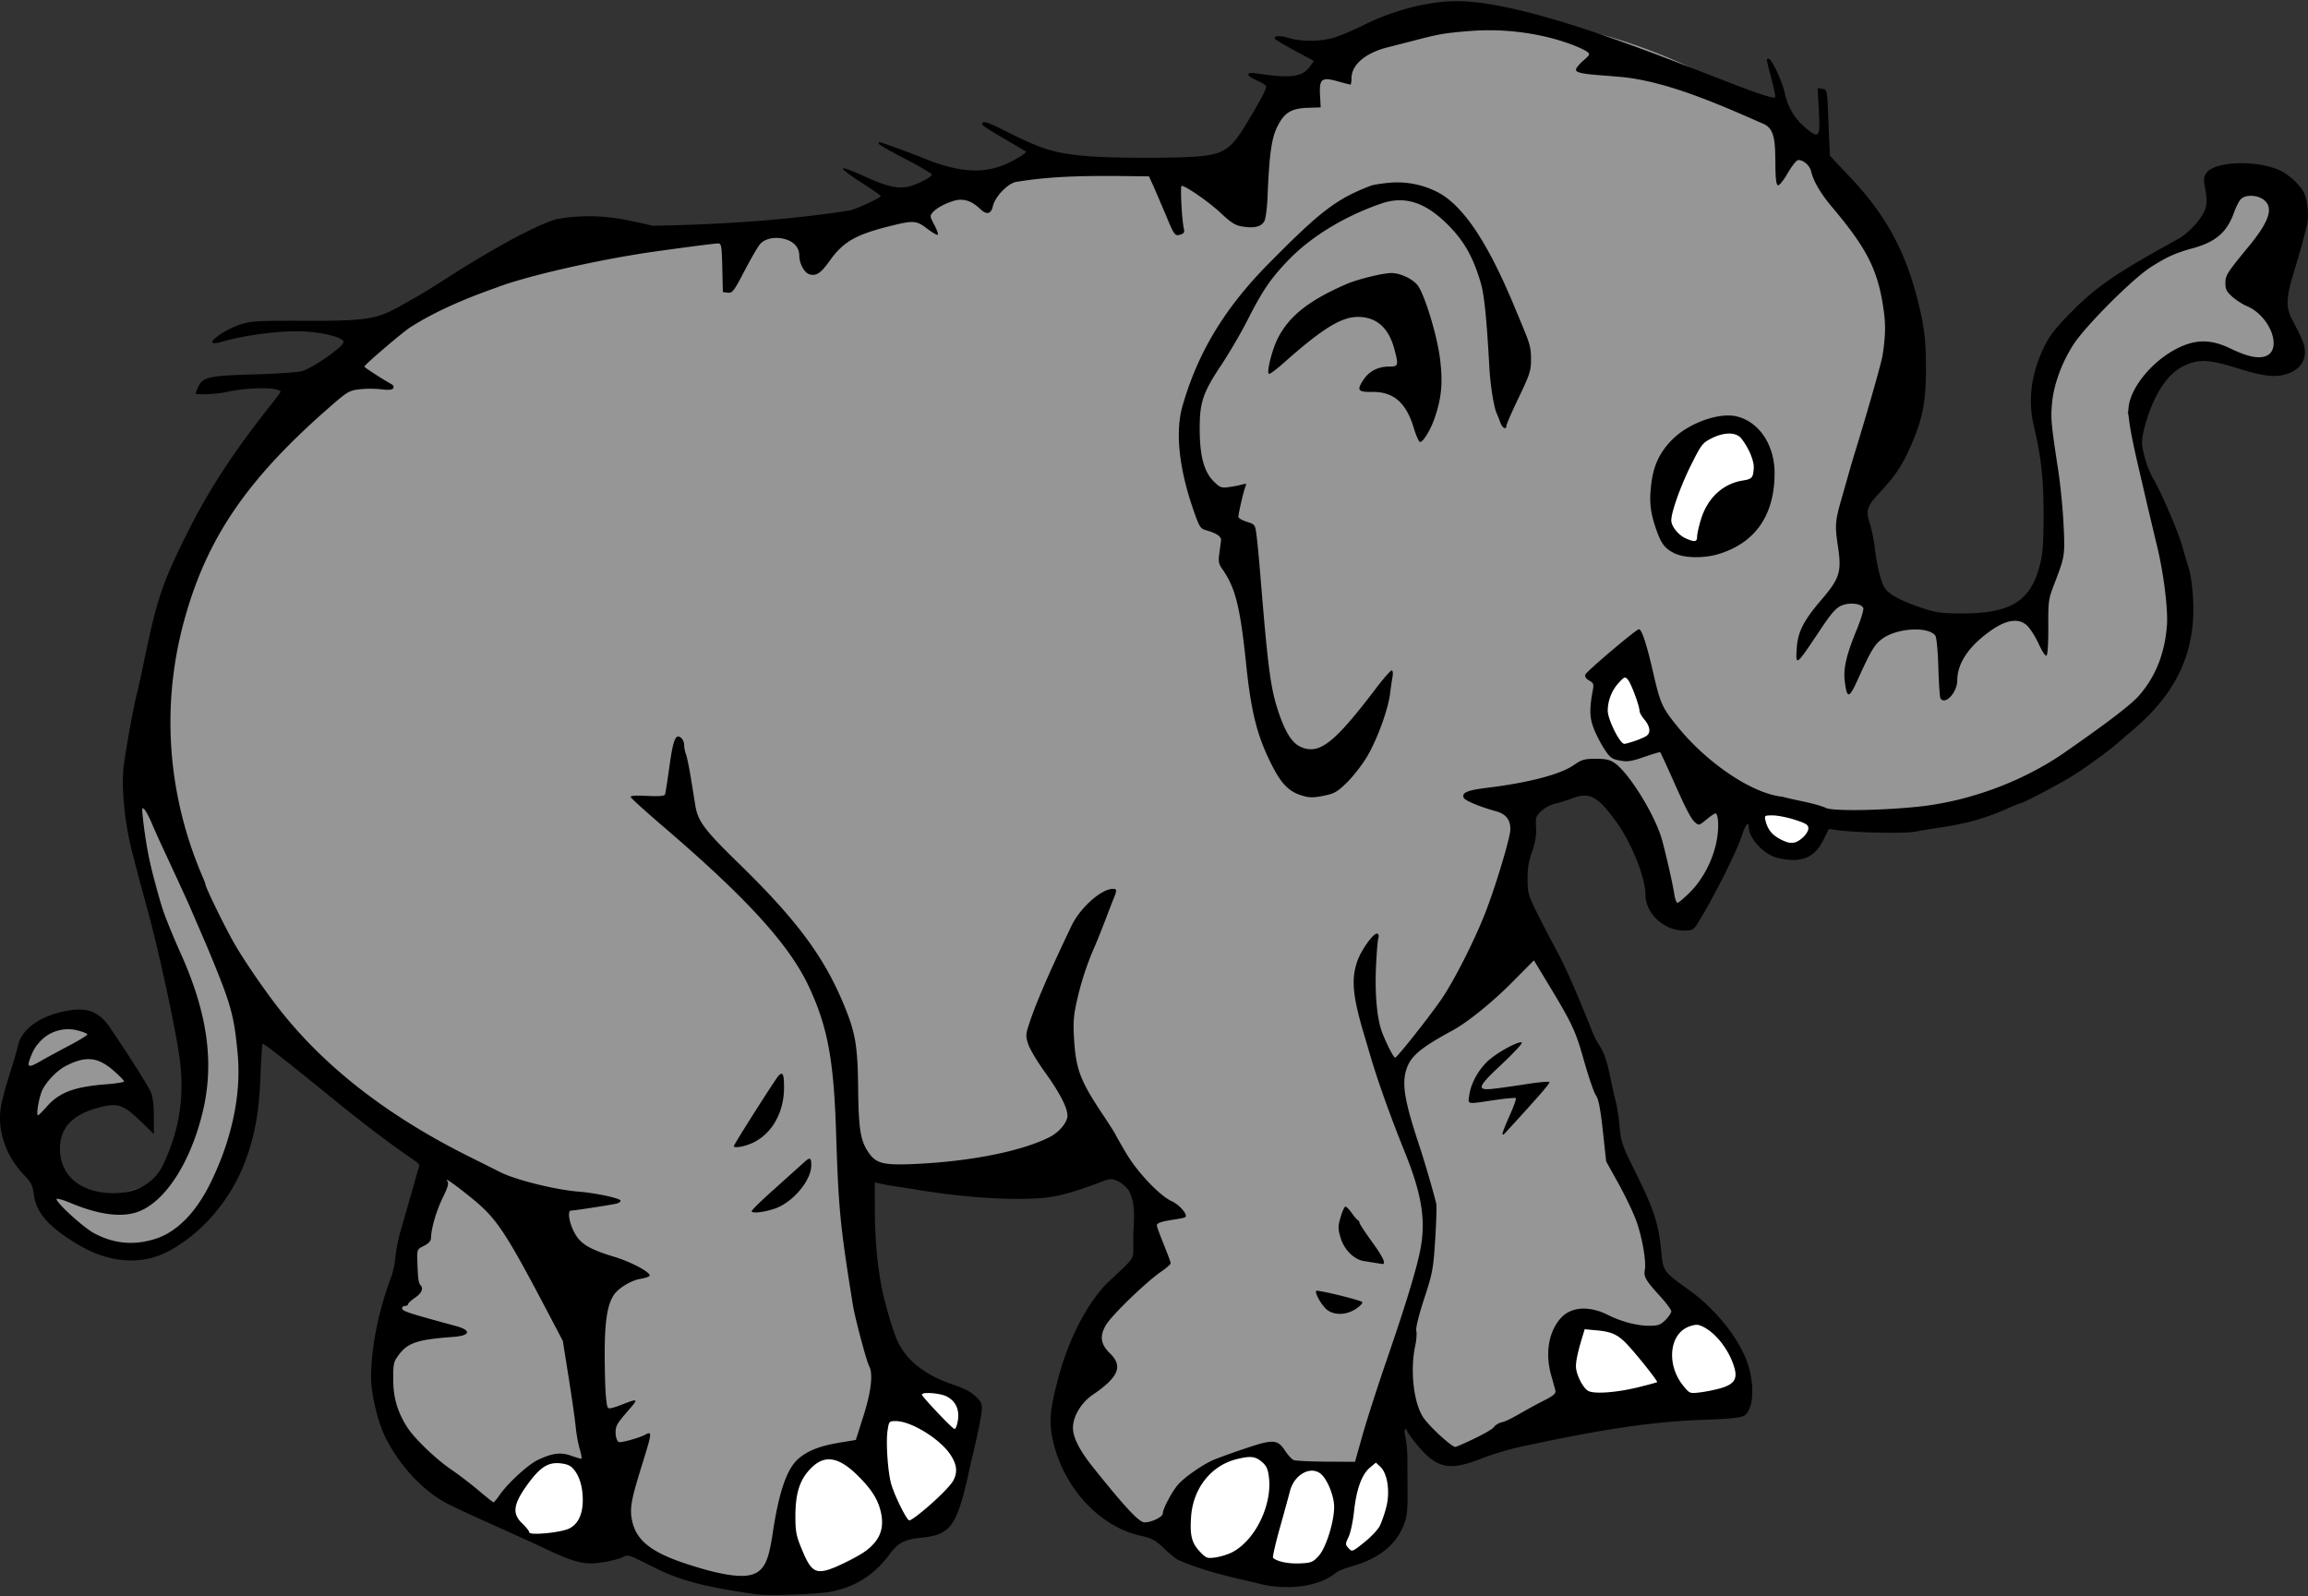 <svg xmlns="http://www.w3.org/2000/svg" viewBox="0 0 600 415"><rect x="0" y="0" width="600" height="415" fill="#333333" stroke="none"/><path d="M17.127 264.357c-27.289 23.613-10.557 31.322-6.306 44.777 4.091 11.198 14.723 15.492 29.164 15.764 35.095-18.787 17.173-42.482 24.435-63.846l50.045 41.728c-8.649 30.215-33.906 70.513 8.284 88.329 11.227 5.534 20.196 15.812 37.835 7.882 17.078 9.071 34.156 14.495 51.234 12.612l23.84-13.705c18.548-6.082 16.25-21.197 14.783-35.953l-24.435-11.035-5.518-48.87c21.093 8.957 43.396.968 65.422-3.153l13.4 14.976c-12.628 40.572-37.047 48.622-14.976 74.093 15.659 10.409 30.419 25.907 48.87 20.494 22.246.438 20.899-8.561 29.952-13.4l-2.365-34.682 14.976 17.341 76.458-14.188c1.979-14.507-9.412-23.665-22.07-32.317-9.646-32.24-11.601-63.671-38.623-97.74 2.926-13.64 2.684-29.281 23.647-31.529l19.706 34.682c11.263-5.815 12.67-18.882 18.59-30.041 29.185 13.574 60.979 9.992 94.126-18.041 29.578-9.186 19.925-43.654 5.518-81.187 4.989-15.383 20.015-15.35 39.827-11.956l-1.204-51.102h-14.188l-3.941 15.764c-21.753 8.905-32.171 21.932-43.352 34.682.784 21.019 7.478 42.039-1.576 63.058-27.893 7.756-49.88 7.129-47.293-28.376 12.967-24.095 29.168-46.804-14.976-95.375-30.336-23.342-79.003-41.036-120.598-18.917l-29.164 29.952-48.87-3.153C195.93 69.497 117.213 60.556 86.49 97.102c-33.157 32.042-52.472 67.543-52.023 107.987 7.174 38.093 30.371 85.8 3.153 103.257-28.901 11.802-32.823-23.19-1.338-23.711-2.794-7.717-7.772-14.851-19.155-20.278z" fill="#969696"/><path d="M449.067 109.665c-16.382 7.733-19.727 18.23-13.577 30.743 7.156 5.27 13.469-2.945 19.984-7.942 7.562-7.601 3.04-15.2-6.407-22.801zm-26.132 60.464c-3.83 7.746-12.803 14.419-1.279 25.363l10.759-3.586zM458.5 207.72c-5.367 7.233-.251 9.808 4.355 13.835l10.759-3.586c.307-5.911-5.177-9.119-15.114-10.249zm-18.225 132.992c-10.625 7.789-20.565 4.585-30.5 1.324-6.335 8.045-3.797 16.09 1.459 24.134 14.129 3.058 27.992 1.592 41.77-1.324 1.366-8.476-.4-16.711-12.729-24.134zM231.852 354.92c-4.787 9.802-2.858 24.018-21.752 24.55-7.626 11.094-4.788 22.189-2.14 33.283 12.947-7.274 25.964-14.963 38.06-17.135l8.074-29.989zm96.75 22.492c-14.519.123-19.217 10.721-25.344 19.794 12.72 17.199 31.049 10.635 48.517 7.724 10.979-5.801 14.028-14.378 7.485-26.312-5.085 3.596-13.876 3.706-23.898 2.657zm-181.528 2.168c-16.793 2.102-19.109 10.957-9.817 19.747 21.065 3.246 20.903-15.719 9.817-19.747z" fill="#fff"/><path d="M197.222 414.569c-4.697-.538-12.363-1.909-15.748-2.815-5.435-1.455-7.82-2.38-13.366-5.182-4.618-2.334-4.915-2.414-6.307-1.694-.804.415-3.155 1.019-5.226 1.341-4.527.704-6.93.137-14.576-3.435-8.203-3.904-16.599-7.422-24.779-11.36-6.65-3.242-12.731-9.484-16.796-17.24-1.96-3.741-3.667-10.353-3.946-15.287-.087-8.79 1.981-17.89 4.946-26.176.58-1.312 1.185-3.859 1.345-5.66s.727-4.785 1.262-6.631l4.901-17.123c.504-1.314-1.87-.957-22.109-17.403-13.006-10.568-18.054-14.526-18.525-14.526-.144 0-.407 3.776-.585 8.391-.36 9.318-1.41 15.247-3.899 22.012-3.624 9.847-11.014 18.62-19.687 23.368-7.197 3.94-15.748 3.341-24.038-1.683-7.565-4.585-10.662-8.13-11.287-12.923-.302-2.311-.725-3.142-2.589-5.086-4.782-4.986-7.03-11.739-5.946-17.863.297-1.677 1.325-5.488 2.285-8.47s1.893-6.163 2.074-7.07c.88-4.414 5.643-7.894 12.628-9.225 5.344-1.018 8.476.165 11.271 4.259 4.65 6.81 10.08 15.385 10.735 16.954.447 1.069.736 3.537.736 6.279v4.518l-2.969-2.878c-4.948-4.796-6.359-5.303-11.23-4.032-6.999 1.827-10.316 5.379-10.219 10.943.12 6.933 5.519 11.335 13.916 11.346 6.06.006 10.739-2.697 12.971-7.498 4.436-9.542 5.666-18.409 4.023-29.018-1.324-8.552-5.472-27.499-8.14-37.176l-1.969-7.229-1.956-7.487c-2.101-8.039-3.003-17.793-2.167-23.419.919-6.182 2.478-14.644 3.294-17.888a155.79 155.79 0 0 0 1.294-5.68c3.977-19.502 5.206-23.168 12.752-38.032 10.128-19.949 23.84-34.551 23.341-35.05-1.152-1.152-8.656-1.03-14.351.234-2.365.525-7.745.752-7.745.327 0-.129.278-.843.617-1.588 1.224-2.687 2.805-3.051 14.615-3.371 5.964-.162 11.606-.556 12.54-.876 3.191-1.095 10.696-6.382 10.696-7.535 0-1.168-5.118-2.51-10.585-2.775-5.496-.266-15.343.993-20.942 2.678-1.262.38-2.411.501-2.554.27-.48-.776 3.629-3.515 6.952-4.635 3.074-1.035 4.257-1.106 17.912-1.065 17.771.055 18.457-.758 26.256-5.127 9.088-5.091 10.811-7.126 25.559-15.403 3.625-2.035 10.577-5.466 12.89-5.903 5.356-1.013 11.524-.995 17.058.049 2.982.562 6.46 1.315 7.729 1.673 16.98-.282 34.518-1.374 51.392-3.981 2.217-.602 8.011-3.321 7.975-3.742-.018-.181-2.373-1.827-5.239-3.659s-4.926-3.426-4.579-3.542 2.647.722 5.11 1.863c5.646 2.614 8.54 3.388 11.273 3.013 2.14-.293 6.46-2.37 6.728-3.234.077-.247-2.993-2.067-6.821-4.044s-6.96-3.778-6.96-4.002.076-.407.168-.407c.427 0 7.772 2.682 11.863 4.332 9.152 3.691 15.697 3.993 21.789 1.005 2.839-1.393 4.693-2.642 4.351-2.932-.121-.103-2.718-1.637-5.771-3.409s-5.551-3.394-5.551-3.605c0-1.102 1.132-.771 6.385 1.867 9.363 4.701 12.674 5.7 21.174 6.386 4.074.329 12.841.506 19.484.395 16.053-.27 16.749-.587 22.505-10.234 3.089-5.178 4.288-7.486 4.288-8.254 0-.308-1.046-1.009-2.324-1.556-3.028-1.298-3.099-2.32-.129-1.866 8.799 1.344 11.895.944 13.842-1.79l1.035-1.454-4.917-2.651c-2.704-1.458-5.034-2.84-5.177-3.071-.52-.842 1.242-.956 3.639-.235 3.238.974 8.143.937 11.621-.087 1.542-.454 5.012-1.921 7.71-3.258 7.996-3.964 16.897-6.247 24.319-6.236 24.916.025 80.898 26.787 82.736 24.95.109-.109-.351-2.309-1.02-4.889-1.411-5.432-1.364-5.093-.709-5.093.795 0 3.568 5.886 4.193 8.9.734 3.538 2.511 6.571 5.197 8.87 3.738 3.2 4.057 2.842 3.683-4.134l-.321-5.984 1.243.176c1.241.176 1.244.19 1.559 8.695l.387 8.67c.037.083 2.337 2.538 5.106 5.456 9.891 10.424 15.114 20.349 18.378 34.926 1.215 5.426 1.508 8.621 1.466 16.007-.043 7.958-.94 12.291-3.957 19.154-2.173 4.943-3.94 7.617-7.755 11.738-3.691 3.987-3.971 4.814-2.852 8.43.495 1.6 1.066 4.385 1.269 6.191.551 4.895 1.679 9.272 2.765 10.727 1.211 1.622 4.353 3.254 9.662 5.019 3.55 1.18 5.002 1.374 10.327 1.375 12.692.004 17.814-3.216 20.198-12.699.729-2.9.937-5.774.942-13.016.006-9.198-.634-14.982-2.565-23.17-1.565-6.637-.634-13.606 2.734-20.461 1.515-3.084 3.009-4.981 7.336-9.319 6.436-6.451 11.501-9.897 27.545-18.74 2.816-1.552 6.364-5.541 7.016-7.888.402-1.448.396-2.827-.024-4.964-.487-2.489-.451-3.154.221-4.182 2.103-3.21 13.591-3.545 19.514-.57 2.453 1.232 5.396 4.164 6.114 6.09.817 2.195 1.098 5.896.596 7.868l-1.107 4.337c-.327 1.278-1.408 4.986-2.403 8.241-1.905 6.235-2.013 8.903-.479 11.845 3.026 5.804 3.429 6.841 3.429 8.815 0 2.712-1.923 4.821-5.198 5.703-2.856.769-5.823.378-12.219-1.611-7.176-2.231-9.751-2.423-13.285-.989-3.426 1.39-6.252 4.5-8.521 9.375-1.646 3.537-3.117 8.62-3.117 10.771 0 2.315 1.45 7.015 2.969 9.621 2.181 3.744 6.53 13.919 7.584 17.745.509 1.846 1.258 4.402 1.665 5.68s.875 4.647 1.04 7.487c.802 13.848-4.066 24.533-15.649 34.343l-4.531 3.866c-1.689 1.514-7.237 5.55-10.633 7.735-3.465 2.23-13.457 7.497-14.221 7.497-.165 0-1.506.548-2.979 1.218-5.407 2.458-10.84 4.026-17.136 4.945-2.272.332-5.466.855-7.098 1.163-2.841.536-15.352.284-20.314-.41l-2.111-.295-1.36 2.757c-1.862 3.774-4.254 5.349-8.062 5.307-1.583-.018-3.753-.384-4.822-.814-3.367-1.355-6.576-5.103-6.576-7.679 0-1.72-.833-.758-1.737 2.005-1.461 4.466-7.519 16.513-11.522 22.914-1.11 1.775-1.406 1.936-3.554 1.936-5.246 0-10.036-4.447-10.036-9.317 0-4.405-3.625-13.491-7.526-18.865-5.039-6.941-6.993-7.947-11.837-6.093-1.136.435-3.036 1.021-4.223 1.302-2.265.537-4.764 2.584-4.882 3.999-.037.458-.018 1.814.043 3.013.066 1.255-.387 3.556-1.067 5.422-.853 2.339-1.177 4.33-1.163 7.148.018 3.659.188 4.247 2.712 9.294 1.481 2.963 3.715 7.247 4.964 9.519 3.297 5.998 8.936 20.282 8.996 20.469.33 1.034 1.285 2.915 2.122 4.179 1.055 1.593 1.846 3.869 2.575 7.414.579 2.813 1.303 6.045 1.609 7.181s.733 4 .949 6.365c.358 3.922.712 4.942 4.036 11.618 4.92 9.882 6.122 13.584 6.806 20.972.454 4.897.638 5.152 7.022 9.693 6.764 4.812 12.795 12.182 15.176 18.543 2.17 5.801 1.868 12.633-.631 14.254-.849.551-3.703.842-10.709 1.094-15.978.526-31.678 3.64-47.245 6.962-2.84.584-7.491 1.977-10.337 3.094-8.571 3.366-11.73 2.638-17.086-3.937-1.247-1.53-2.267-2.994-2.267-3.252s-.208-.469-.462-.469c-.267 0-.256.916.024 2.172.268 1.195.494 3.692.502 5.551l.043 9.058c.018 4.441-.188 6.214-.96 8.128-2.128 5.276-6.476 8.754-13.434 10.743-1.876.537-3.785 1.304-4.243 1.706-4.164 3.652-13.163 4.806-20.653 2.649-6.937-1.579-13.856-3.142-20.4-6.01-.598-.304-2.249-1.665-3.669-3.024-2.186-2.091-3.113-2.589-6.047-3.241-10.854-2.415-20.262-12.764-22.869-25.153-.941-4.474-.673-7.587 1.311-15.23 2.819-10.858 7.907-20.621 13.472-25.851 6.681-6.278 6.118-5.435 6.233-9.338-.342-4.655 1.209-10.225-1.362-14.384-.693-.909-2-1.959-2.903-2.333-1.423-.589-1.963-.556-4.033.251-5.163 2.012-9.76 3.415-12.764 3.897-7.462 1.198-21.662.459-35.322-1.838-3.623-.618-7.276-.999-10.843-1.894l.012 7.672c.012 8.007.883 16.294 2.342 22.246 1.166 4.757 2.792 9.887 3.728 11.759 2.432 4.866 7.296 8.593 14.216 10.893 2.917.969 4.766 1.941 5.958 3.129 1.583 1.578 1.707 1.929 1.481 4.177-.757 5.094-2.128 10.077-3.233 15.105-3.1 14.282-4.739 16.612-12.226 17.388-4.526.469-6.207 1.309-8.308 4.153-4.115 5.572-8.95 8.653-15.598 9.943-3.008.584-15.48 1.05-18.576.695zm-.198-5.888c2.012-1.433 2.91-3.764 3.843-9.973 1.595-10.622 3.575-16.5 6.487-19.26 4.128-3.704 9.882-4.141 15.131-5.06l1.968-6.184c2.016-6.334 2.565-11.042 1.513-12.97-.694-1.272-3.714-12.607-4.251-15.957-3.343-20.845-3.718-24.715-4.376-45.18-.596-18.523-2.187-27.061-6.968-37.39-5.049-10.909-15.961-22.949-37.676-41.568-4.686-4.018-8.607-7.561-8.714-7.872-.136-.395 1.155-.496 4.24-.334 3.004.157 4.507.043 4.658-.348.123-.32.637-3.588 1.144-7.264.971-7.043 1.623-8.651 3.034-7.48.44.365.8 1.202.8 1.858s.218 1.766.484 2.465.853 3.561 1.304 6.359l1.106 6.858c.666 4.125 2.336 6.364 11.16 14.965 15.096 14.713 22.187 24.214 27.394 36.706 3.082 7.395 3.664 10.763 3.787 21.944.12 10.822.604 13.698 2.835 16.846 1.915 2.702 3.89 3.161 11.999 2.788 14.482-.666 27.768-3.327 34.984-7.009 2.475-1.263 4.601-3.838 4.594-5.566-.006-2.084-2.048-6.008-5.905-11.355-1.909-2.646-3.824-5.848-4.256-7.116-.713-2.091-.705-2.554.077-4.999 1.735-5.418 4.942-12.874 11.107-25.816 2.262-4.749 7.766-9.666 10.821-9.666 1.057 0 1.061.329.037 2.84-.231.568-1.175 3.008-2.097 5.422s-2.09 5.328-2.595 6.476c-2.017 4.586-3.508 9.061-4.617 13.86-.968 4.189-1.113 5.925-.861 10.294.453 7.839 1.599 10.942 7.088 19.196 1.888 2.84 3.528 5.402 3.644 5.695s1.372 2.5 2.791 4.905c2.963 5.022 8.774 11.139 11.917 12.545 2 .895 4.298 3.635 3.453 4.118-1.123.642-7.366.869-7.366 2.105 0 .906 3.597 9.117 3.592 9.874-.002.284-1.102 1.262-2.443 2.173-3.807 2.586-12.903 11.377-14.382 13.901-1.703 2.906-1.391 5.005 1.105 7.424 3.371 3.267 2.158 6.158-4.476 10.665-3.018 2.05-5.166 5.585-5.201 8.56-.031 2.5 1.671 5.895 5.112 10.202 8.398 10.511 12.072 14.45 13.483 14.454 1.848.006 4.76-1.408 4.76-2.311 0-1.169 2.28-5.509 3.913-7.45 1.505-1.789 6.1-5.036 8.995-6.357.994-.454 4.726-1.811 8.293-3.017 7.522-2.542 8.603-2.489 10.595.521.734 1.109 1.722 2.191 2.195 2.403s4.262.404 8.419.426l7.558.043 1.963-6.971c1.08-3.834 3.922-12.663 6.316-19.621 5.286-15.363 8.121-24.808 8.902-29.659 1.149-7.136.018-13.697-4.14-24.023-3.862-9.592-7.192-18.901-9.057-25.317l-1.526-5.163c-3.08-10.275-3.503-14.719-1.849-19.425 1.095-3.117 4.431-7.632 5.26-7.12.282.174.371.684.199 1.133s-.45 3.892-.617 7.65c-.321 7.212.318 13.688 1.688 17.124 1.216 3.048 2.917 6.318 3.287 6.318.512 0 9.275-11.092 12.248-15.506 3.126-4.639 8.175-14.571 10.952-21.543 2.756-6.919 6.764-20.171 6.764-22.362 0-2.483-1.192-3.96-3.762-4.666-4.228-1.161-8.101-2.787-8.383-3.521-.511-1.332.959-1.945 6.207-2.586 10.677-1.304 18.959-3.479 22.429-5.89 2.055-1.427 2.782-1.636 5.711-1.636 2.664 0 3.696.242 5.003 1.174 3.74 2.668 10.393 13.464 12.163 19.737 1.07 3.794 2.842 11.606 3.25 14.328.181 1.207.556 2.194.833 2.194s1.771-1.266 3.319-2.814c3.41-3.41 6.085-8.706 6.931-13.721.569-3.372.349-6.7-.442-6.7-.197 0-1.235.723-2.307 1.607-1.916 1.579-1.968 1.59-3.026.645-.981-.876-2.39-3.603-5.564-10.772-1.46-3.297-3.251-7.181-3.408-7.391-.067-.089-1.935.464-4.151 1.229-3.382 1.167-4.407 1.318-6.375.937-2.048-.396-2.56-.782-4.035-3.036-.929-1.42-2.173-3.86-2.765-5.422-1.064-2.808-1.098-5.079-.152-10.088.245-1.298.077-1.685-.975-2.248-.804-.43-1.178-.993-1.019-1.53.232-.783 12.755-11.423 13.888-11.801.702-.234 2.01 3.686 3.739 11.209 1.879 8.174 2.332 9.175 6.423 14.199 7.8 9.578 19.516 17.385 27.207 18.128 3.647 1.015 7.64 1.477 11.176 2.846 1.132.939 14.05.796 24.193-.268 13.222-1.388 27.218-6.585 38.042-14.126 11.453-7.98 17.208-12.39 19.318-14.801 4.259-4.869 6.657-10.914 7.211-18.18.319-4.18-.854-13.626-2.558-20.6l-2.333-9.795-2.342-10.069c-2.256-9.654-2.988-14.025-2.731-16.307.595-5.278 6.264-12.089 12.745-15.313 4.775-2.375 8.662-2.356 13.714.068 4.341 2.083 7.137 2.704 9.095 2.022 4.593-1.601 1.314-10.48-4.816-13.04-1.054-.44-2.739-1.522-3.744-2.404-1.481-1.3-1.826-1.97-1.826-3.539 0-2.075.355-2.634 6.148-9.682 5.283-6.427 6.421-9.969 3.851-11.99-1.722-1.354-4.868-1.428-6.033-.141-.462.511-1.205 1.963-1.649 3.227-1.861 5.292-4.765 7.835-10.837 9.492-4.374 1.193-6.704 2.241-10.843 4.876-4.738 3.016-16.984 15.273-20.152 20.17-3.093 4.781-5.184 10.593-5.584 15.522-.318 3.914-.21 5.043 1.682 17.492.577 3.799 1.192 10.188 1.366 14.199.339 7.804.332 7.848-2.641 15.554-1.282 3.325-1.391 4.182-1.351 10.698.024 4.131-.168 7.214-.465 7.397-.279.173-1.176-1.161-1.993-2.963s-2.144-3.935-2.95-4.74c-2.092-2.092-5.247-1.745-9.262 1.018-5.864 4.036-8.993 8.598-8.993 13.114 0 3.159-3.202 6.568-4.38 4.662-.171-.276-.415-3.91-.544-8.076-.139-4.503-.469-7.857-.814-8.273-1.955-2.356-9.689-1.931-13.574.747-2.106 1.452-3.055 3.003-6.53 10.683-2.321 5.127-2.845 5.176-3.42.318-.377-3.183.449-6.708 3.063-13.077 1.132-2.758 1.925-5.359 1.764-5.78-.455-1.186-3.52-1.538-5.647-.65-1.45.606-2.659 1.986-5.574 6.362-6.317 9.482-6.392 9.54-6.075 4.695.274-4.198 1.789-7.163 6.417-12.566 4.699-5.486 5.274-7.281 4.337-13.547-.889-5.948-.825-6.756 1.06-13.316l2.041-7.171c.234-.852.892-3.059 1.462-4.905 3.056-9.902 6.703-22.717 6.98-24.526.777-5.074.848-7.877.301-11.8-1.447-10.376-4.224-15.925-13.446-26.864-2.954-3.504-4.82-6.688-5.414-9.239-.353-1.516-1.97-2.957-3.318-2.957-.453 0-1.664 1.489-2.757 3.389-1.072 1.864-2.225 3.296-2.563 3.184-.412-.138-.627-1.802-.654-5.067-.049-6.089-.069-9.576-3.067-10.895-11.924-5.246-25.303-11.134-37.167-12.221-6.52-.598-11.618-.662-11.618-1.881 0-.368.856-1.421 1.902-2.339 1.803-1.583 1.851-1.706.934-2.377-.532-.389-2.259-1.192-3.838-1.786-7.944-2.985-17.551-4.272-26.525-3.554-6.538.523-7.999.771-14.297 2.419l-6.823 1.747c-6.006 1.451-9.7 4.552-9.7 8.143 0 .889-.12 1.617-.266 1.617s-1.648-.384-3.337-.854c-4.16-1.157-4.806-.639-4.571 3.662l.171 3.129-3.258.099c-4.383.134-6.177 1.228-8.009 4.884-1.527 3.047-2.098 7.17-2.564 18.518-.111 2.702-.478 5.43-.816 6.061-.772 1.443-2.511 1.892-5.561 1.434-1.978-.296-2.961-.9-5.802-3.562-3.038-2.847-9.083-7.039-10.148-7.039-.404 0 .08 9.12.593 11.165.213.848.002 1.22-.845 1.488-1.491.473-1.655.255-3.883-5.154l-3.129-7.3-1.219-2.665c-11.498-.113-23.331-.468-34.716 1.475-2.217.581-5.348 3.922-5.86 6.251-.456 2.076-1.577 2.356-3.237.809-1.9-1.771-3.356-2.454-5.233-2.454-1.904 0-5.76 1.729-7.06 3.165-.905 1-.896 1.106.285 3.332.671 1.265 1.085 2.434.92 2.599s-1.394-.537-2.733-1.558c-2.875-2.195-3.572-2.238-10.03-.607-8.635 2.18-11.845 4.044-15.302 8.889-2.376 3.33-3.56 4.112-5.357 3.542-1.279-.406-2.576-2.805-2.576-4.763 0-2.088-1.281-3.633-3.583-4.323-2.54-.761-5.252-.258-6.585 1.221-.572.635-2.405 3.778-4.075 6.985-2.746 5.276-3.159 5.817-4.335 5.68l-1.3-.152-.145-6.325c-.128-5.579-.25-6.326-1.033-6.329-.807-.003-7.43.842-16.12 2.056-15.152 2.118-33.841 6.475-41.307 9.331-7.858 2.778-15.627 5.959-22.688 10.441-2.493 1.695-11.888 9.746-11.9 10.197-.006.221 4.578 3.193 7.159 4.641.391.22.543.672.338 1.004-.256.415-1.25.495-3.164.256a27.6 27.6 0 0 0-5.676.012c-2.749.343-3.171.613-8.907 5.684-20.491 18.116-30.663 33.146-36.437 53.834-10.835 38.821 5.374 67.753 5.374 69.196 0 .752 5.132 11.27 7.518 15.408 2.816 4.883 8.525 13.13 12.555 18.136 11.912 14.796 28.304 27.284 49.245 37.611l7.1 3.556c3.693 1.978 14.345 4.669 20.395 5.154 4.712.377 11.101 1.749 11.101 2.383 0 .234-.407.552-.904.706-.929.287-11.071 1.855-12.001 1.855-.777 0-.627 2.194.304 4.455 1.614 3.916 3.73 5.37 11.052 7.595 4.472 1.359 9.569 4.127 9.074 4.927-.151.243-1.22.594-2.377.779-2.405.385-5.753 2.425-6.933 4.226-1.671 2.55-2.346 6.933-2.346 15.227 0 4.442.149 9.502.331 11.243.324 3.097.36 3.158 1.678 2.834 2.057-.506 5.528-2.27 5.942-1.856.438.437-4.121 4.669-4.861 6.614-.524 1.379-.216 3.652.561 4.131.455.282 5.233-1.03 6.798-1.867 1.956-1.045 1.928-.785-.871 8.215s-3.155 11.181-2.365 14.477c1.172 4.884 5.076 7.914 13.956 10.828 10.19 3.344 15.987 3.997 18.649 2.101zm147.951-68.143c-1.364-1.073-3.275-4.434-2.795-4.915.32-.32 11.321 2.352 11.93 2.898.241.215-.453.996-1.54 1.735-2.49 1.692-5.653 1.809-7.596.282zm12.57-12.185l-2.98-.471c-2.584-.418-5.139-2.976-6.055-6.061-.704-2.369-.703-2.926.006-5.373.437-1.502 1.004-2.73 1.26-2.73s.997.755 1.645 1.678 1.361 1.756 1.584 1.85.406.387.406.65 1.518 2.576 3.374 5.141c2.933 4.053 3.702 5.841 2.404 5.585a80.28 80.28 0 0 0-1.648-.268zM195.415 314.9c0-.281 2.614-2.835 5.809-5.676l7.469-6.722c1.858-1.742 2.213-1.666 2.213.476 0 3.506-3.844 8.547-8.168 10.713-2.459 1.232-7.323 2.035-7.323 1.209zm-4.647-16.911c0-.418 10.882-17.543 11.64-18.319 1.104-1.129 1.437-.358 1.412 3.267-.049 6.395-3.18 11.869-8.13 14.196-2.091.983-4.921 1.475-4.921.856zm146.969-91.393c-2.779-.991-4.67-2.974-6.847-7.182-3.995-7.72-5.598-13.888-6.928-26.657-1.577-15.142-2.801-19.988-6.303-24.952-.833-1.18-.963-1.919-.682-3.873l.45-3.415c.106-1.034-1.121-1.858-4.023-2.701-1.414-.411-1.705-.926-3.464-6.141-3.502-10.378-4.399-19.586-2.542-26.081 3.962-13.855 10.922-25.399 22.234-36.879 13.614-13.816 17.75-16.977 26.722-20.428.623-.24 2.835-.59 4.915-.779a23.01 23.01 0 0 1 12.354 2.397c6.571 3.352 12.929 12.731 19.841 29.265l2.417 5.809c1.887 4.549 2.131 5.525 2.131 8.529 0 2.861-.339 3.907-3.195 9.857-1.757 3.661-3.195 6.947-3.195 7.302 0 1.182-1.051.664-1.572-.775-.283-.781-.722-1.885-.977-2.453-.755-1.686-1.634-7.267-1.898-12.051-.689-12.493-1.321-18.726-2.208-21.769-2.052-7.041-4.588-11.396-9.203-15.804-5.662-5.408-10.824-6.911-16.734-4.873-9.586 3.306-18.377 8.687-24.233 14.833-4.588 4.815-6.589 7.77-10.568 15.611-1.645 3.242-4.707 8.47-6.803 11.618-4.748 7.131-5.589 9.685-5.542 16.825.043 6.819 1.139 10.83 3.634 13.325 1.614 1.614 1.983 1.753 3.96 1.489 1.199-.16 2.742-.459 3.429-.665 1.087-.326 1.196-.246.84.612-.446 1.075-1.783 6.817-1.813 7.779-.012.328.969.909 2.176 1.291 2.188.693 2.196.703 2.582 3.792.213 1.704.615 5.886.892 9.294 2.016 24.759 2.68 29.905 4.633 35.916 1.852 5.701 3.691 8.606 6.077 9.603 4.727 1.975 8.599-1.065 19.335-15.184 1.998-2.627 3.867-4.776 4.153-4.776.305 0 .398.696.224 1.678-.164.923-.459 2.947-.655 4.498-.517 4.084-3.362 11.856-5.918 16.168-1.217 2.053-3.515 5.038-5.108 6.635-2.398 2.403-3.363 3.003-5.61 3.485-3.428.735-4.506.708-6.981-.174zm97.517-62.766c-2.54-1.284-3.418-2.468-4.782-6.442-1.492-4.348-1.768-7.126-1.171-11.793.614-4.804 2.322-8.277 5.672-11.536 4.238-4.121 11.88-6.838 16.382-5.822 5.877 1.326 9.974 7.388 9.974 14.761 0 10.993-5.034 18.211-14.716 21.097-3.783 1.128-8.839 1.01-11.359-.265zm5.938-4.322c0-.68.459-2.723 1.02-4.54 1.7-5.502 5.698-9.207 10.82-10.026 2.448-.392 2.72-.697 2.884-3.242.12-1.87-1.312-5.278-3.236-7.699-1.328-1.671-4.366-1.704-7.639-.082-2.398 1.188-2.729 1.607-5.286 6.689-2.759 5.483-5.275 12.482-5.275 14.673 0 1.583 1.85 3.869 3.829 4.731 2.291.998 2.884.894 2.884-.503zm-73.687-28.329c-2.006-6.57-5.274-9.362-10.863-9.283-3.706.055-4.02-.454-2.065-3.328 1.432-2.105 3.748-3.261 6.532-3.261 2.442 0 2.518-.252 1.37-4.565-1.476-5.543-4.656-8.343-9.477-8.343-4.349 0-9.311 3.085-19.425 12.079-1.882 1.673-3.566 2.899-3.741 2.723-.538-.538.748-5.85 2.118-8.746 2.853-6.03 7.995-10.194 17.962-14.546 3.008-1.313 9.753-2.968 11.904-2.919 2.431.055 5.765 1.713 6.887 3.426 1.837 2.804 4.845 12.745 5.601 18.512.837 6.382.495 10.41-1.335 15.727-1.077 3.131-2.985 6.268-3.811 6.266-.284-.001-1.03-1.684-1.658-3.74zM219.95 406.193c7.605-3.557 10.222-7.195 9.12-12.678-.688-3.425-2.32-6.101-5.913-9.692-5.251-5.248-8.968-5.754-12.68-1.727-2.658 2.884-3.702 6.322-3.702 12.192 0 3.804.235 5.052 1.553 8.249 2.889 7.006 3.827 7.301 11.622 3.655zm122.863-1.659c1.905-2.079 4.067-8.99 4.019-12.849-.031-2.612-1.59-6.624-3.195-8.229-2.594-2.594-7.161-.252-8.3 4.255-.301 1.192-1.484 5.502-2.628 9.577s-1.932 7.561-1.751 7.745c.928.944 3.97 1.586 6.905 1.456 3.021-.134 3.43-.295 4.951-1.955zm-22.548-.92c5.985-3.053 10.51-12.258 9.613-19.55-.265-2.147-.654-2.985-1.863-4.002-1.705-1.434-2.962-1.566-6.513-.684-6.659 1.655-11.33 7.547-11.861 14.963-.344 4.81.151 6.815 2.228 9.017 1.677 1.779 1.925 1.873 4.112 1.574 1.28-.176 3.208-.768 4.285-1.318zm38.406-6.831c.495-.958 1.27-3.19 1.722-4.96 1.018-3.986.32-8.702-1.548-10.456l-1.161-1.091-1.589 1.337c-2.091 1.759-3.483 5.628-4.096 11.383-.273 2.567-.91 5.536-1.414 6.599-.877 1.847-.877 1.976-.004 2.94.897.991.966.966 4.051-1.501 1.726-1.38 3.544-3.293 4.039-4.251zm-210.759.659c2.298-1.083 3.557-3.626 3.59-7.246.03-3.367-.757-6.183-2.252-8.058-.835-1.047-1.717-1.466-3.515-1.668-3.108-.35-5.151.874-8.149 4.882-4.169 5.575-4.597 8.124-1.807 10.756.994.937 1.807 1.968 1.807 2.291 0 .856 8.067.11 10.327-.956zm99.951-12.573c1.122-2.129.886-4.138-.78-6.65-2.743-4.136-10.231-8.737-14.217-8.737-1.7 0-1.773.083-2.122 2.406-.489 3.262.085 11.242 1.023 14.232 1.025 3.264 3.997 9.179 4.613 9.179 1.06 0 10.09-7.788 11.482-10.43zm-118.121 4.023c2.163-3.177 7.538-8.121 10.165-9.35 3.72-1.741 5.841-2.006 8.537-1.068 1.269.442 2.47.807 2.67.811s.028-1.096-.381-2.445-.888-3.963-1.064-5.809-1.003-7.641-1.837-12.879l-1.517-9.523-3.405-6.484c-11.484-21.869-13.705-25.241-20.04-30.43-4.23-3.465-7.487-5.768-6.622-4.684.482.605.247 1.502-1.149 4.369-1.679 3.451-3 7.973-3.049 10.447-.016.796-.59 1.443-1.831 2.065-1.806.906-1.807.909-1.71 4.262.12 4.115.303 5.479.806 5.981.84.839.296 2.079-1.423 3.25-.992.676-1.804 1.431-1.804 1.678s-.349.449-.775.449-.775.299-.775.665c0 .689 1.664 1.233 13.941 4.556 4.136 1.12 3.844 2.508-.596 2.836-9.342.69-11.786 1.487-14.175 4.623-1.38 1.811-1.492 2.293-1.484 6.387.01 4.776 1.065 8.406 3.621 12.456 1.839 2.913 7.463 8.315 11.541 11.085 1.879 1.277 5.044 3.698 7.032 5.38s3.731 3.073 3.873 3.091.795-.756 1.452-1.72zm258.651-17.885c.357-.51 1.3-1.07 2.094-1.245 1.937-.425 5.268-2.759 10.587-5.465 2.886-1.468 3.467-1.971 3.255-2.82-.141-.568-.618-2.303-1.06-3.856-1.667-5.865-.64-11.645 2.689-15.128 2.636-2.758 7.293-3.003 11.999-.632 3.461 1.744 7.586 2.835 10.718 2.835 2.391 0 3-.214 4.295-1.509.83-.83 1.509-1.842 1.509-2.249s-1.358-2.225-3.017-4.041c-3.61-3.951-4.195-4.964-3.864-6.694.438-2.289-.798-9.121-2.399-13.265-.849-2.198-2.917-6.463-4.595-9.478l-3.051-5.481-.868-7.943c-.631-5.773-1.124-8.303-1.803-9.26-.514-.724-1.914-4.79-3.112-9.036-2.275-8.064-2.947-9.466-10.578-22.048l-2.427-4.002L393 255.5c-5.075 5.113-11.494 10.296-15.344 12.389-8.544 4.644-11.045 6.784-12.108 10.361-1.131 3.805-.368 8.165 3.454 19.719 1.359 4.11 3.681 12.059 4.377 14.984.137.574.012 4.756-.275 9.294-.487 7.673-.687 8.753-2.869 15.422-1.426 4.359-2.229 7.638-2.047 8.362.165.655.037 2.406-.28 3.891-1.394 6.501-.377 15.141 2.21 18.778 1.768 2.485 7.257 7.494 8.212 7.494.454 0 9.18-3.924 10.065-5.187zm2.197-76.24c0-.321.848-2.466 1.885-4.766s1.754-4.313 1.595-4.473-2.757.077-5.773.524c-7.153 1.063-6.667 1.158-6.345-1.242.401-2.985 2.196-6.361 4.669-8.78 2.279-2.229 8.377-5.581 9.007-4.952.204.204-2.166 2.749-5.266 5.656-6.403 6.005-6.658 6.853-1.897 6.318 1.595-.179 5.392-.716 8.438-1.194s5.687-.72 5.867-.539c.273.273-2.219 3.151-11.488 13.274-.413.451-.692.521-.692.173zm-141.802 75.619c.901-3.363-.049-5.95-2.689-7.315-1.728-.893-6.585-1.231-6.427-.447.131.649 7.986 8.923 8.472 8.923.183 0 .473-.523.644-1.162zm177.171-9.715c2.556-.634 4.737-1.228 4.847-1.319.235-.195-5.004-6.806-7.656-9.662-2.46-2.649-4.093-3.427-7.944-3.787l-3.238-.302-.61 2.001c-1.139 3.738-1.658 6.128-1.661 7.647-.004 2.062 1.826 5.691 3.234 6.414 1.621.832 7.478.385 13.028-.992zm21.484.228c3.316-.985 4.25-2.355 3.489-5.12-1.223-4.445-4.613-8.98-8.031-10.742-1.401-.722-1.937-.753-3.595-.207-5.368 1.769-6.237 9.983-1.646 15.553 1.611 1.955 1.645 1.967 4.439 1.618 1.549-.193 3.954-.69 5.345-1.103zm-407.22-38.74c5.561-1.701 10.588-6.71 14.361-14.308 5.683-11.444 8.205-23.343 7.196-33.937-.979-10.268-1.665-12.674-7.889-27.652l-4.866-11.284-2.835-6.196-3.348-7.229c-1.205-2.556-2.724-5.925-3.375-7.487s-1.514-3.188-1.918-3.614c-.638-.673-.689-.367-.393 2.324 1.021 9.274 3.203 18.773 5.931 25.817 1.191 3.075 2.443 6.065 3.893 9.294 7.15 15.928 8.858 28.98 5.507 42.082-3.177 12.421-9.331 21.985-15.992 24.85-4.349 1.871-10.508 1.164-18.268-2.096-1.943-.816-3.532-1.244-3.532-.951 0 1.007 6.99 7.37 9.692 8.822 5.141 2.764 10.265 3.271 15.836 1.566zM12.129 287.75c3.302-3.751 7.194-5.203 15.699-5.857 2.433-.187 4.424-.52 4.424-.74s-1.205-1.454-2.677-2.742c-4.181-3.658-7.33-3.953-12.625-1.182-2.073 1.085-4.746 3.828-5.863 6.017-.907 1.778-1.786 6.722-1.195 6.722.157 0 1.164-.997 2.237-2.216zm5.924-15.936c2.556-1.341 4.647-2.627 4.647-2.857s-1.162-.707-2.582-1.059c-4.901-1.216-9.841 1.358-11.85 6.175-1.455 3.488-1.132 3.767 2.168 1.879 1.633-.934 5.06-2.796 7.616-4.138zm450.466-53.922c.893-.752 1.589-1.837 1.589-2.48 0-.958-.572-1.328-3.522-2.278-1.937-.624-4.518-1.134-5.736-1.134-2.155 0-2.205.037-1.865 1.42.545 2.217 1.674 3.637 3.77 4.744 2.602 1.374 3.879 1.314 5.763-.272zm-43.337-25.303c1.276-.444 2.612-1.05 2.969-1.347 1.017-.844.767-2.447-.641-4.121-.71-.844-1.291-1.864-1.291-2.267 0-1.299-2.173-7.162-3.009-8.12-.77-.882-.895-.836-2.492.907-1.711 1.868-2.753 4.559-2.758 7.127-.005 2.306 3.166 8.65 4.316 8.636.323-.004 1.63-.371 2.906-.815z"/></svg>
